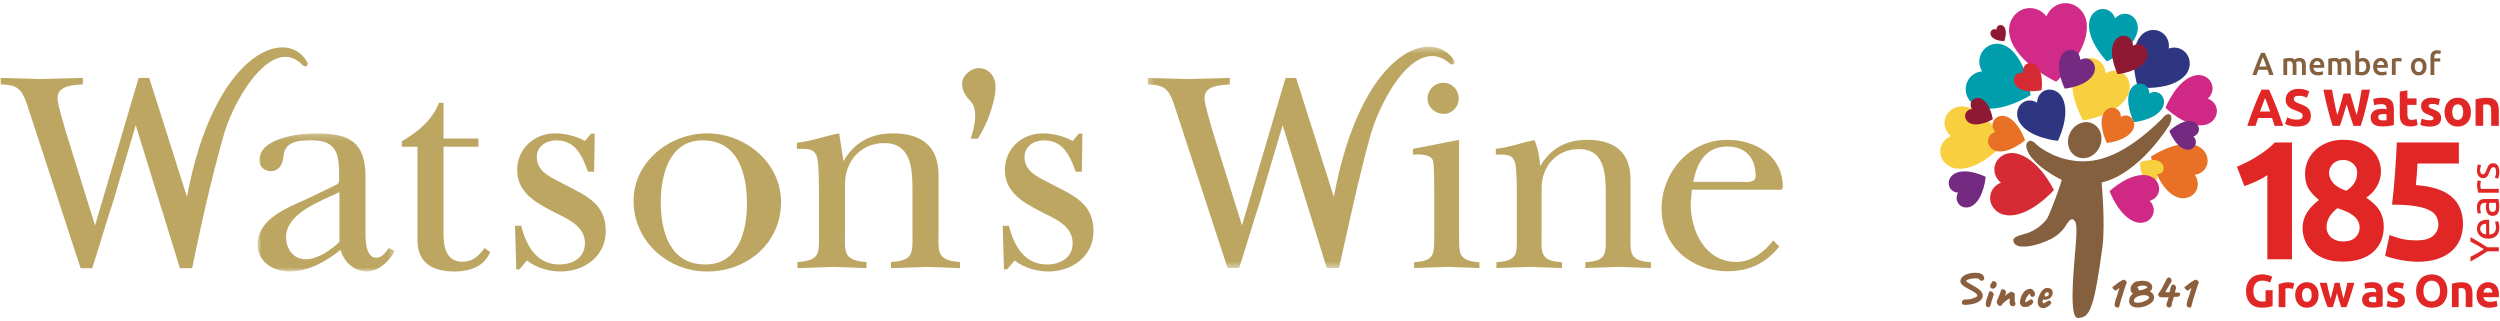 <svg width="397" height="51" viewBox="0 0 397 51" fill="none" xmlns="http://www.w3.org/2000/svg">
<path fill-rule="evenodd" clip-rule="evenodd" d="M268.896 28.884C269.452 25.892 270.838 23.265 274.315 23.265C277.231 23.265 278.802 25.11 278.802 27.965C278.802 29.113 277.277 28.884 276.535 28.884H268.896ZM281.582 38.188C280.192 40.028 278.109 41.594 275.748 41.594C270.793 41.594 268.477 36.716 268.477 32.34L268.665 30.127H281.953C282.415 30.127 283.111 30.312 283.111 29.714C283.111 24.738 278.802 22.207 274.266 22.207C268.249 22.207 263.853 27.412 263.853 33.168C263.853 39.064 268.574 43.07 274.315 43.07C277.785 43.07 280.378 41.824 282.552 39.154L281.582 38.188Z" fill="#BCA662"/>
<path fill-rule="evenodd" clip-rule="evenodd" d="M229.288 18.079C230.582 18.079 231.648 16.97 231.648 15.637C231.648 14.259 230.582 13.15 229.196 13.15C227.805 13.15 226.694 14.259 226.694 15.637C226.694 17.063 227.897 18.079 229.288 18.079ZM224.379 23.634V24.551C225.307 24.509 227.25 24.415 227.574 25.569C227.758 26.257 227.758 29.806 227.758 30.676V37.261C227.711 40.304 227.991 41.408 224.563 41.641V42.559C226.37 42.513 228.175 42.425 229.981 42.379C231.648 42.425 233.361 42.513 234.936 42.559V41.641C231.277 41.408 231.786 40.027 231.697 36.99V22.206L224.379 23.634Z" fill="#BCA662"/>
<path fill-rule="evenodd" clip-rule="evenodd" d="M258.928 28.563C258.928 24.184 256.431 22.207 252.03 22.207C248.743 22.207 246.245 23.543 244.576 26.395C244.576 26.395 244.512 25.275 244.283 24.198C244.055 23.133 243.687 22.256 243.687 22.256C241.42 22.67 239.947 23.36 237.536 23.636V24.553C239.019 24.553 240.27 24.374 240.641 26.031C240.871 27.089 240.871 30.314 240.871 31.604V37.264C240.871 40.306 241.102 41.41 237.631 41.642V42.561C239.435 42.514 241.198 42.427 243.004 42.381C244.668 42.427 246.381 42.514 248.047 42.561V41.642C244.39 41.41 244.808 40.028 244.808 36.992V29.854C244.808 26.488 247.121 23.679 250.734 23.679C255.132 23.679 254.992 28.194 254.992 31.366V37.264C254.992 40.306 255.226 41.41 251.753 41.642V42.561C253.561 42.514 255.317 42.427 257.127 42.381C258.789 42.427 260.504 42.514 262.171 42.561V41.642C258.559 41.41 258.928 40.028 258.928 36.992V28.563Z" fill="#BCA662"/>
<mask id="mask0_14205_2989" style="mask-type:alpha" maskUnits="userSpaceOnUse" x="182" y="7" width="50" height="36">
<path fill-rule="evenodd" clip-rule="evenodd" d="M182.26 7.408H231.013V42.56H182.26V7.408Z" fill="white"/>
</mask>
<g mask="url(#mask0_14205_2989)">
<path fill-rule="evenodd" clip-rule="evenodd" d="M211.815 31.264C215.999 8.547 226.953 4.153 230.811 9.402C231.336 10.007 230.731 10.516 230.203 10.057C225.049 5.564 219.527 15.175 217.744 21.1C216.378 25.842 215.069 31.54 212.638 42.56H210.689L203.681 19.878L200.11 31.955C198.811 35.892 198.159 38.304 196.775 42.56H194.934L187.125 18.679C186.768 17.662 186.143 15.31 185.472 14.553C184.715 13.535 183.553 13.492 182.26 13.397V12.378C184.401 12.421 186.544 12.515 188.687 12.556C190.871 12.515 193.101 12.421 195.292 12.378V13.397C193.863 13.535 191.275 13.535 191.275 15.575C191.275 16.601 192.301 19.878 192.613 20.993L197.225 35.791L204.144 12.378H205.824L211.815 31.264Z" fill="#BCA662"/>
</g>
<mask id="mask1_14205_2989" style="mask-type:alpha" maskUnits="userSpaceOnUse" x="40" y="21" width="23" height="23">
<path fill-rule="evenodd" clip-rule="evenodd" d="M40.898 21.174H62.665V43.112H40.898V21.174Z" fill="white"/>
</mask>
<g mask="url(#mask1_14205_2989)">
<path fill-rule="evenodd" clip-rule="evenodd" d="M48.646 31.632C45.526 33.038 40.898 34.779 40.898 38.848C40.898 41.563 43.385 43.112 45.964 43.112C48.985 43.112 51.808 41.514 54.098 39.671C54.584 41.608 56.287 43.112 58.285 43.112C60.086 43.112 61.886 41.463 62.665 39.863L61.741 39.383C61.205 40.057 60.72 40.931 59.746 40.931C57.846 40.931 58.043 37.346 58.043 36.136V28.146C58.043 22.576 55.558 21.174 50.151 21.174C47.673 21.174 41.194 21.848 41.194 25.431C41.194 26.5 41.974 27.176 43.042 27.176C44.261 27.176 44.894 26.108 44.991 25.047C45.136 22.477 47.136 22.286 49.568 22.286C53.56 22.286 53.854 24.611 53.854 27.903C53.854 28.436 53.953 29.065 53.465 29.307L48.646 31.632ZM53.904 38.408C52.539 39.719 50.446 41.174 48.544 41.174C46.55 41.174 45.428 39.474 45.428 37.685C45.428 33.813 50.984 31.923 53.904 30.517V38.408Z" fill="#BCA662"/>
</g>
<path fill-rule="evenodd" clip-rule="evenodd" d="M66.292 23.306V38.123C66.292 41.754 68.675 43.114 72.183 43.114C74.521 43.114 76.954 42.338 77.83 40.013L76.954 39.384C76.029 40.593 75.152 41.564 73.449 41.564C70.868 41.564 70.431 39.285 70.431 37.105V23.306H75.977V21.997H70.431V16.332H69.7C68.675 19.088 66.244 21.026 63.808 22.433V23.306H66.292Z" fill="#BCA662"/>
<path fill-rule="evenodd" clip-rule="evenodd" d="M83.686 41.366C85.145 42.529 87.191 43.113 89.04 43.113C92.792 43.113 96.198 40.692 96.198 36.719C96.198 32.362 93.13 31.102 89.773 29.357C87.92 28.34 85.245 27.47 85.245 24.949C85.245 23.204 86.752 22.286 88.358 22.286C91.427 22.286 92.499 24.852 93.374 27.276H94.348L94.446 21.222H93.863L92.888 22.386C91.525 21.611 89.673 21.176 88.166 21.176C84.804 21.176 82.128 23.64 82.128 26.981C82.128 30.618 85.145 32.215 87.969 33.671C90.062 34.736 92.888 35.847 92.888 38.609C92.888 40.933 90.941 41.998 88.794 41.998C85.194 41.998 83.539 38.947 82.759 35.847H81.787L81.98 42.774H82.468L83.686 41.366Z" fill="#BCA662"/>
<path fill-rule="evenodd" clip-rule="evenodd" d="M111.556 22.286C117.299 22.286 118.615 27.709 118.615 32.361C118.615 36.669 117.299 41.997 111.996 41.997C106.298 41.997 104.934 36.669 104.934 32.068C104.934 27.853 106.248 22.286 111.556 22.286ZM112.294 21.176C106.357 21.176 100.607 25.677 100.607 31.876C100.607 38.266 105.967 43.113 112.294 43.113C118.676 43.113 124.03 38.609 124.03 32.068C124.03 25.819 118.333 21.176 112.294 21.176Z" fill="#BCA662"/>
<path fill-rule="evenodd" clip-rule="evenodd" d="M149.039 27.854C149.039 23.256 146.409 21.176 141.784 21.176C138.328 21.176 135.697 22.578 133.945 25.584L133.262 21.176C130.879 21.612 129.078 22.386 126.545 22.676V23.64C128.103 23.64 129.419 23.45 129.806 25.197C130.05 26.311 130.05 29.693 130.05 31.053V37.009C130.05 40.207 130.295 41.366 126.641 41.608V42.581C128.54 42.529 130.389 42.436 132.29 42.384C134.042 42.436 135.844 42.529 137.597 42.581V41.608C133.752 41.366 134.189 39.915 134.189 36.719V29.212C134.189 25.677 136.623 22.723 140.42 22.723C145.046 22.723 144.9 27.471 144.9 30.808V37.009C144.9 40.207 145.147 41.366 141.49 41.608V42.581C143.391 42.529 145.24 42.436 147.142 42.384C148.893 42.436 150.693 42.529 152.449 42.581V41.608C148.65 41.366 149.039 39.915 149.039 36.719V27.854Z" fill="#BCA662"/>
<path fill-rule="evenodd" clip-rule="evenodd" d="M161.134 41.366C162.595 42.529 164.639 43.113 166.49 43.113C170.24 43.113 173.646 40.692 173.646 36.719C173.646 32.362 170.579 31.102 167.222 29.357C165.371 28.34 162.692 27.47 162.692 24.949C162.692 23.204 164.199 22.286 165.807 22.286C168.876 22.286 169.947 24.852 170.823 27.276H171.796L171.894 21.222H171.31L170.335 22.386C168.973 21.611 167.123 21.176 165.613 21.176C162.252 21.176 159.576 23.64 159.576 26.981C159.576 30.618 162.595 32.215 165.417 33.671C167.513 34.736 170.335 35.847 170.335 38.609C170.335 40.933 168.389 41.998 166.247 41.998C162.64 41.998 160.987 38.947 160.207 35.847H159.235L159.428 42.774H159.916L161.134 41.366Z" fill="#BCA662"/>
<path fill-rule="evenodd" clip-rule="evenodd" d="M154.13 22.021H155.286C155.286 22.021 156.327 20.419 157.026 18.529C158.188 15.383 158.097 13.865 158.097 13.865C158.131 11.956 156.832 10.816 155.444 10.816C154.056 10.816 152.584 12.256 152.815 13.468C152.815 13.468 152.599 14.522 154.106 16.059C155.788 17.761 154.13 22.021 154.13 22.021Z" fill="#BCA662"/>
<path fill-rule="evenodd" clip-rule="evenodd" d="M29.693 31.271C33.88 8.54 45.327 4.139 48.678 9.69C49.203 10.298 48.548 10.854 48.065 10.348C43.444 5.489 37.412 15.169 35.63 21.1C34.262 25.846 32.553 32.559 30.518 42.585H28.568L21.554 19.877L17.981 31.969C16.675 35.904 16.024 38.319 14.643 42.585H12.799L4.98 18.68C4.626 17.661 3.999 15.301 3.327 14.548C2.567 13.526 1.406 13.481 0.112 13.391V12.372C2.255 12.413 4.398 12.503 6.543 12.551C8.731 12.503 10.967 12.413 13.156 12.372V13.391C11.725 13.526 9.134 13.526 9.134 15.571C9.134 16.592 10.165 19.877 10.476 20.991L15.091 35.806L22.015 12.372H23.696L29.693 31.271Z" fill="#BCA662"/>
<g clip-path="url(#clip0_14205_2989)">
<path d="M360.365 11.907C360.318 11.769 360.27 11.632 360.22 11.497C360.17 11.361 360.122 11.223 360.076 11.082H358.622C358.575 11.224 358.528 11.363 358.479 11.499C358.431 11.636 358.384 11.772 358.337 11.907H357.686C357.814 11.532 357.937 11.186 358.054 10.868C358.169 10.552 358.283 10.251 358.393 9.968C358.505 9.685 358.615 9.415 358.724 9.158C358.833 8.902 358.945 8.649 359.061 8.398H359.659C359.774 8.649 359.887 8.902 359.996 9.158C360.106 9.415 360.215 9.685 360.326 9.968C360.438 10.251 360.552 10.552 360.669 10.868C360.787 11.186 360.909 11.532 361.039 11.907H360.364H360.365ZM359.35 9.077C359.273 9.256 359.186 9.474 359.089 9.73C358.991 9.987 358.889 10.265 358.784 10.566H359.917C359.81 10.265 359.708 9.986 359.609 9.726C359.51 9.466 359.424 9.25 359.351 9.077H359.35Z" fill="#85603E"/>
<path d="M364.081 10.515C364.081 10.239 364.048 10.039 363.979 9.914C363.912 9.791 363.784 9.729 363.599 9.729C363.533 9.729 363.461 9.735 363.38 9.744C363.299 9.754 363.24 9.762 363.201 9.769V11.905H362.6V9.343C362.715 9.309 362.867 9.278 363.055 9.246C363.242 9.216 363.44 9.201 363.649 9.201C363.827 9.201 363.974 9.224 364.088 9.272C364.202 9.319 364.297 9.382 364.374 9.46C364.41 9.432 364.457 9.404 364.514 9.374C364.57 9.343 364.633 9.316 364.702 9.29C364.771 9.264 364.845 9.244 364.923 9.227C365.001 9.211 365.08 9.203 365.16 9.203C365.361 9.203 365.528 9.231 365.659 9.291C365.79 9.35 365.893 9.434 365.967 9.539C366.042 9.645 366.093 9.773 366.121 9.924C366.15 10.074 366.163 10.239 366.163 10.416V11.905H365.561V10.514C365.561 10.237 365.528 10.037 365.462 9.913C365.396 9.79 365.268 9.728 365.079 9.728C364.982 9.728 364.892 9.744 364.806 9.776C364.72 9.807 364.656 9.839 364.613 9.869C364.64 9.954 364.657 10.043 364.668 10.137C364.677 10.232 364.683 10.333 364.683 10.441V11.904H364.081V10.512V10.515Z" fill="#85603E"/>
<path d="M366.754 10.595C366.754 10.363 366.787 10.159 366.856 9.982C366.923 9.807 367.014 9.661 367.126 9.544C367.239 9.428 367.368 9.341 367.514 9.28C367.661 9.222 367.81 9.191 367.961 9.191C368.319 9.191 368.598 9.305 368.798 9.531C368.998 9.757 369.099 10.095 369.099 10.543C369.099 10.578 369.099 10.616 369.096 10.658C369.095 10.701 369.092 10.739 369.088 10.772H367.374C367.391 10.984 367.464 11.15 367.596 11.265C367.726 11.381 367.917 11.44 368.166 11.44C368.311 11.44 368.445 11.426 368.566 11.4C368.687 11.374 368.782 11.344 368.852 11.314L368.931 11.815C368.898 11.833 368.852 11.849 368.794 11.868C368.736 11.886 368.671 11.904 368.595 11.919C368.521 11.934 368.441 11.946 368.355 11.957C368.269 11.967 368.18 11.972 368.092 11.972C367.863 11.972 367.665 11.938 367.495 11.868C367.326 11.8 367.188 11.703 367.078 11.579C366.967 11.456 366.887 11.311 366.834 11.144C366.781 10.977 366.755 10.794 366.755 10.594L366.754 10.595ZM368.499 10.322C368.499 10.237 368.487 10.158 368.464 10.081C368.441 10.004 368.407 9.939 368.362 9.884C368.316 9.829 368.262 9.784 368.198 9.752C368.133 9.721 368.057 9.705 367.967 9.705C367.877 9.705 367.792 9.722 367.724 9.758C367.654 9.794 367.595 9.84 367.548 9.896C367.499 9.954 367.462 10.019 367.436 10.093C367.409 10.167 367.392 10.244 367.381 10.322H368.499Z" fill="#85603E"/>
<path d="M371.216 10.515C371.216 10.239 371.182 10.039 371.114 9.914C371.047 9.791 370.919 9.729 370.734 9.729C370.668 9.729 370.595 9.735 370.515 9.744C370.434 9.754 370.375 9.762 370.336 9.769V11.905H369.734V9.343C369.85 9.309 370.002 9.278 370.19 9.246C370.376 9.216 370.575 9.201 370.783 9.201C370.962 9.201 371.108 9.224 371.223 9.272C371.337 9.32 371.432 9.382 371.509 9.46C371.545 9.432 371.592 9.404 371.648 9.374C371.705 9.343 371.768 9.316 371.836 9.29C371.906 9.264 371.98 9.244 372.058 9.227C372.136 9.211 372.215 9.203 372.294 9.203C372.496 9.203 372.662 9.231 372.794 9.291C372.924 9.35 373.028 9.434 373.102 9.539C373.177 9.645 373.228 9.773 373.256 9.924C373.284 10.074 373.298 10.239 373.298 10.416V11.905H372.696V10.514C372.696 10.237 372.662 10.037 372.597 9.913C372.531 9.79 372.403 9.728 372.214 9.728C372.117 9.728 372.027 9.744 371.941 9.776C371.855 9.807 371.791 9.839 371.748 9.869C371.775 9.954 371.792 10.043 371.803 10.137C371.814 10.232 371.818 10.333 371.818 10.441V11.904H371.216V10.512V10.515Z" fill="#85603E"/>
<path d="M376.374 10.585C376.374 10.797 376.343 10.989 376.283 11.16C376.221 11.329 376.134 11.476 376.02 11.598C375.906 11.719 375.767 11.812 375.605 11.875C375.442 11.94 375.258 11.973 375.053 11.973C374.847 11.973 374.664 11.957 374.483 11.926C374.302 11.895 374.153 11.862 374.033 11.825V8.078L374.635 7.977V9.348C374.705 9.311 374.789 9.277 374.891 9.247C374.992 9.216 375.105 9.201 375.227 9.201C375.41 9.201 375.572 9.234 375.718 9.3C375.861 9.366 375.982 9.46 376.077 9.58C376.173 9.702 376.247 9.849 376.299 10.018C376.35 10.189 376.376 10.377 376.376 10.584L376.374 10.585ZM375.758 10.575C375.758 10.315 375.707 10.11 375.606 9.958C375.505 9.806 375.345 9.73 375.127 9.73C375.027 9.73 374.933 9.745 374.846 9.776C374.759 9.806 374.687 9.84 374.635 9.877V11.402C374.678 11.411 374.733 11.421 374.801 11.429C374.869 11.437 374.952 11.441 375.047 11.441C375.269 11.441 375.444 11.365 375.568 11.212C375.695 11.058 375.756 10.846 375.756 10.577L375.758 10.575Z" fill="#85603E"/>
<path d="M376.851 10.595C376.851 10.363 376.884 10.159 376.953 9.982C377.02 9.807 377.111 9.661 377.223 9.544C377.335 9.428 377.464 9.341 377.611 9.28C377.757 9.222 377.906 9.191 378.058 9.191C378.415 9.191 378.695 9.305 378.895 9.531C379.095 9.757 379.196 10.095 379.196 10.543C379.196 10.578 379.196 10.616 379.193 10.658C379.192 10.701 379.189 10.739 379.185 10.772H377.471C377.487 10.984 377.561 11.15 377.693 11.265C377.823 11.381 378.014 11.44 378.262 11.44C378.407 11.44 378.542 11.426 378.662 11.4C378.783 11.374 378.879 11.344 378.949 11.314L379.028 11.815C378.994 11.833 378.949 11.849 378.891 11.868C378.833 11.886 378.767 11.904 378.692 11.919C378.618 11.934 378.538 11.946 378.452 11.957C378.366 11.967 378.277 11.972 378.188 11.972C377.96 11.972 377.761 11.938 377.592 11.868C377.423 11.8 377.284 11.703 377.174 11.579C377.064 11.456 376.984 11.311 376.931 11.144C376.877 10.977 376.852 10.794 376.852 10.594L376.851 10.595ZM378.594 10.322C378.594 10.237 378.582 10.158 378.559 10.081C378.536 10.004 378.503 9.939 378.457 9.884C378.411 9.829 378.358 9.784 378.293 9.752C378.229 9.721 378.152 9.705 378.062 9.705C377.972 9.705 377.887 9.722 377.819 9.758C377.749 9.794 377.69 9.84 377.643 9.896C377.595 9.954 377.557 10.019 377.532 10.093C377.505 10.167 377.487 10.244 377.476 10.322H378.594Z" fill="#85603E"/>
<path d="M381.313 9.809C381.263 9.791 381.194 9.775 381.106 9.755C381.018 9.736 380.916 9.727 380.801 9.727C380.735 9.727 380.664 9.734 380.59 9.747C380.516 9.761 380.464 9.773 380.433 9.783V11.904H379.831V9.383C379.947 9.339 380.092 9.298 380.266 9.259C380.441 9.22 380.633 9.201 380.845 9.201C380.884 9.201 380.931 9.204 380.985 9.208C381.037 9.213 381.091 9.22 381.143 9.229C381.196 9.237 381.248 9.248 381.298 9.259C381.347 9.271 381.388 9.282 381.417 9.291L381.313 9.807V9.809Z" fill="#85603E"/>
<path d="M385.342 10.58C385.342 10.789 385.312 10.981 385.252 11.152C385.193 11.324 385.108 11.47 384.998 11.592C384.889 11.713 384.758 11.809 384.603 11.876C384.449 11.944 384.279 11.977 384.094 11.977C383.909 11.977 383.74 11.943 383.588 11.876C383.436 11.809 383.304 11.714 383.196 11.592C383.087 11.47 383.001 11.324 382.939 11.152C382.877 10.979 382.848 10.789 382.848 10.58C382.848 10.37 382.879 10.181 382.939 10.01C383.001 9.839 383.087 9.694 383.198 9.572C383.308 9.452 383.44 9.358 383.593 9.292C383.745 9.226 383.913 9.193 384.095 9.193C384.278 9.193 384.446 9.226 384.599 9.292C384.754 9.358 384.885 9.452 384.994 9.572C385.103 9.694 385.189 9.841 385.251 10.01C385.312 10.181 385.342 10.37 385.342 10.58ZM384.725 10.58C384.725 10.317 384.67 10.109 384.559 9.954C384.447 9.8 384.293 9.724 384.094 9.724C383.895 9.724 383.741 9.801 383.629 9.954C383.518 10.107 383.463 10.316 383.463 10.58C383.463 10.844 383.518 11.057 383.629 11.212C383.74 11.367 383.895 11.444 384.094 11.444C384.293 11.444 384.447 11.367 384.559 11.212C384.669 11.057 384.725 10.847 384.725 10.58Z" fill="#85603E"/>
<path d="M387.021 7.977C387.161 7.977 387.283 7.989 387.389 8.015C387.495 8.04 387.574 8.063 387.628 8.083L387.514 8.59C387.457 8.562 387.392 8.54 387.318 8.524C387.244 8.508 387.163 8.499 387.077 8.499C386.982 8.499 386.9 8.513 386.834 8.542C386.768 8.57 386.715 8.61 386.676 8.661C386.635 8.711 386.607 8.773 386.591 8.846C386.575 8.918 386.566 8.996 386.566 9.081V9.259H387.51V9.769H386.566V11.905H385.964V9.071C385.964 8.731 386.051 8.464 386.227 8.268C386.403 8.074 386.668 7.977 387.022 7.977H387.021Z" fill="#85603E"/>
<path d="M355.222 26.48C355.729 26.267 356.259 26.022 356.811 25.744C357.363 25.467 357.9 25.165 358.426 24.834C358.952 24.504 359.455 24.156 359.936 23.79C360.417 23.424 360.851 23.035 361.236 22.625H363.968V41.169H360.054V27.816C359.529 28.173 358.942 28.498 358.295 28.793C357.647 29.087 357.016 29.341 356.404 29.555L355.222 26.477V26.48Z" fill="#E12726"/>
<path d="M378.544 36C378.544 36.803 378.408 37.541 378.137 38.21C377.866 38.879 377.459 39.465 376.916 39.964C376.373 40.464 375.695 40.854 374.881 41.13C374.067 41.407 373.126 41.545 372.058 41.545C370.832 41.545 369.812 41.37 368.998 41.022C368.184 40.673 367.528 40.241 367.028 39.722C366.528 39.203 366.174 38.637 365.964 38.02C365.755 37.404 365.648 36.836 365.648 36.319C365.648 35.801 365.718 35.291 365.858 34.845C365.998 34.399 366.19 33.992 366.436 33.625C366.68 33.259 366.957 32.925 367.263 32.621C367.569 32.317 367.897 32.031 368.247 31.763C367.494 31.14 366.938 30.524 366.579 29.92C366.221 29.315 366.041 28.539 366.041 27.595C366.041 26.882 366.184 26.196 366.474 25.536C366.763 24.877 367.17 24.303 367.695 23.813C368.221 23.323 368.855 22.932 369.6 22.638C370.344 22.344 371.171 22.197 372.082 22.197C373.15 22.197 374.065 22.353 374.828 22.665C375.589 22.977 376.215 23.374 376.705 23.855C377.196 24.335 377.55 24.874 377.769 25.471C377.988 26.067 378.097 26.66 378.097 27.247C378.097 28.102 377.874 28.899 377.427 29.639C376.981 30.378 376.425 30.962 375.758 31.389C376.756 32.05 377.47 32.743 377.899 33.467C378.328 34.191 378.543 35.034 378.543 35.998L378.544 36ZM369.456 36.163C369.456 36.377 369.505 36.614 369.601 36.874C369.697 37.133 369.851 37.371 370.061 37.584C370.272 37.799 370.542 37.977 370.875 38.121C371.206 38.264 371.609 38.336 372.082 38.336C372.993 38.336 373.658 38.113 374.078 37.665C374.498 37.218 374.708 36.717 374.708 36.163C374.708 35.751 374.617 35.384 374.433 35.062C374.249 34.741 373.999 34.459 373.685 34.218C373.369 33.977 372.997 33.762 372.568 33.573C372.139 33.386 371.679 33.211 371.189 33.051C370.699 33.426 370.286 33.864 369.955 34.366C369.621 34.867 369.455 35.466 369.455 36.164L369.456 36.163ZM374.316 27.358C374.316 27.162 374.277 26.953 374.198 26.731C374.118 26.508 373.988 26.3 373.804 26.104C373.62 25.909 373.388 25.744 373.108 25.61C372.828 25.477 372.486 25.41 372.083 25.41C371.681 25.41 371.365 25.473 371.086 25.598C370.805 25.723 370.574 25.887 370.39 26.092C370.206 26.297 370.07 26.515 369.983 26.746C369.895 26.977 369.851 27.199 369.851 27.413C369.851 27.982 370.057 28.515 370.468 29.014C370.879 29.512 371.584 29.939 372.582 30.294C373.142 29.939 373.57 29.53 373.869 29.067C374.167 28.605 374.314 28.035 374.314 27.359L374.316 27.358Z" fill="#E12726"/>
<path d="M387.212 35.712C387.212 35.194 387.098 34.735 386.871 34.334C386.642 33.933 386.249 33.597 385.689 33.331C385.128 33.062 384.375 32.858 383.429 32.715C382.484 32.572 381.292 32.5 379.858 32.5C380.05 30.841 380.209 29.155 380.331 27.442C380.453 25.73 380.55 24.123 380.62 22.625H390.469V25.97H383.902C383.867 26.611 383.827 27.231 383.784 27.829C383.74 28.427 383.693 28.949 383.639 29.395C386.195 29.573 388.082 30.184 389.299 31.227C390.516 32.271 391.124 33.721 391.124 35.576C391.124 36.433 390.975 37.227 390.678 37.957C390.38 38.69 389.934 39.322 389.339 39.857C388.744 40.392 387.995 40.811 387.094 41.114C386.191 41.418 385.137 41.569 383.929 41.569C383.456 41.569 382.962 41.537 382.445 41.476C381.928 41.413 381.429 41.332 380.947 41.235C380.465 41.136 380.033 41.034 379.647 40.927C379.262 40.82 378.963 40.712 378.754 40.605L379.463 37.314C379.901 37.511 380.479 37.703 381.197 37.889C381.914 38.077 382.773 38.169 383.771 38.169C384.978 38.169 385.854 37.925 386.396 37.433C386.939 36.943 387.21 36.367 387.21 35.708L387.212 35.712Z" fill="#E12726"/>
<path d="M359.318 44.566C358.796 44.566 358.418 44.714 358.185 45.009C357.952 45.305 357.835 45.71 357.835 46.222C357.835 46.471 357.864 46.697 357.921 46.899C357.979 47.102 358.065 47.277 358.181 47.423C358.296 47.57 358.44 47.683 358.612 47.764C358.784 47.845 358.986 47.885 359.216 47.885C359.341 47.885 359.447 47.882 359.536 47.878C359.624 47.874 359.702 47.863 359.77 47.849V46.082H360.892V48.596C360.758 48.65 360.542 48.707 360.245 48.769C359.948 48.83 359.58 48.86 359.145 48.86C358.772 48.86 358.432 48.801 358.127 48.685C357.822 48.567 357.563 48.396 357.347 48.172C357.13 47.947 356.964 47.671 356.847 47.344C356.73 47.017 356.671 46.643 356.671 46.223C356.671 45.803 356.735 45.421 356.866 45.094C356.995 44.767 357.172 44.489 357.398 44.262C357.623 44.035 357.888 43.863 358.193 43.745C358.498 43.627 358.823 43.568 359.168 43.568C359.403 43.568 359.615 43.585 359.804 43.616C359.994 43.648 360.158 43.685 360.293 43.726C360.43 43.767 360.543 43.811 360.632 43.854C360.72 43.898 360.784 43.932 360.823 43.957L360.499 44.873C360.346 44.789 360.168 44.718 359.97 44.656C359.771 44.595 359.553 44.565 359.318 44.565V44.566Z" fill="#E12726"/>
<path d="M364.132 45.879C364.037 45.854 363.924 45.828 363.794 45.802C363.665 45.775 363.525 45.763 363.376 45.763C363.309 45.763 363.228 45.768 363.136 45.78C363.042 45.793 362.972 45.806 362.923 45.821V48.768H361.852V45.118C362.044 45.05 362.269 44.985 362.531 44.924C362.792 44.862 363.083 44.832 363.406 44.832C363.463 44.832 363.533 44.836 363.614 44.843C363.696 44.85 363.776 44.861 363.858 44.872C363.94 44.884 364.021 44.899 364.103 44.916C364.185 44.933 364.253 44.954 364.311 44.977L364.131 45.879H364.132Z" fill="#E12726"/>
<path d="M368.189 46.831C368.189 47.134 368.146 47.411 368.06 47.663C367.974 47.915 367.849 48.13 367.685 48.308C367.522 48.486 367.326 48.624 367.099 48.722C366.871 48.82 366.616 48.869 366.334 48.869C366.052 48.869 365.803 48.82 365.575 48.722C365.346 48.625 365.152 48.487 364.989 48.308C364.827 48.13 364.699 47.915 364.608 47.663C364.516 47.411 364.471 47.135 364.471 46.831C364.471 46.527 364.518 46.252 364.61 46.003C364.704 45.754 364.833 45.542 364.999 45.366C365.164 45.189 365.361 45.054 365.588 44.955C365.817 44.858 366.064 44.809 366.332 44.809C366.601 44.809 366.856 44.858 367.084 44.955C367.313 45.054 367.508 45.189 367.671 45.366C367.834 45.541 367.962 45.754 368.053 46.003C368.144 46.252 368.19 46.529 368.19 46.831H368.189ZM367.095 46.831C367.095 46.495 367.029 46.229 366.898 46.036C366.766 45.843 366.578 45.746 366.332 45.746C366.087 45.746 365.898 45.843 365.764 46.036C365.63 46.229 365.563 46.495 365.563 46.831C365.563 47.168 365.63 47.436 365.764 47.635C365.898 47.833 366.088 47.931 366.332 47.931C366.577 47.931 366.765 47.833 366.898 47.635C367.029 47.436 367.095 47.169 367.095 46.831Z" fill="#E12726"/>
<path d="M371.106 46.554C371.011 46.925 370.909 47.295 370.8 47.661C370.692 48.028 370.578 48.396 370.459 48.769H369.625C369.539 48.563 369.445 48.32 369.344 48.035C369.243 47.752 369.138 47.442 369.03 47.107C368.921 46.772 368.811 46.419 368.698 46.044C368.585 45.67 368.475 45.292 368.37 44.912H369.5C369.539 45.087 369.58 45.28 369.626 45.487C369.672 45.695 369.72 45.908 369.771 46.129C369.822 46.349 369.874 46.569 369.931 46.792C369.986 47.016 370.042 47.229 370.101 47.434C370.163 47.219 370.225 46.999 370.285 46.775C370.346 46.55 370.402 46.328 370.457 46.111C370.512 45.893 370.565 45.684 370.616 45.48C370.666 45.278 370.71 45.087 370.749 44.912H371.525C371.564 45.087 371.607 45.278 371.655 45.48C371.704 45.683 371.754 45.893 371.806 46.111C371.858 46.328 371.913 46.55 371.971 46.775C372.029 46.999 372.089 47.219 372.151 47.434C372.209 47.229 372.267 47.016 372.324 46.792C372.382 46.571 372.436 46.349 372.487 46.129C372.538 45.908 372.586 45.695 372.632 45.487C372.678 45.279 372.721 45.087 372.758 44.912H373.873C373.767 45.294 373.658 45.67 373.544 46.044C373.431 46.417 373.321 46.772 373.212 47.107C373.103 47.442 372.999 47.752 372.895 48.035C372.792 48.318 372.696 48.563 372.61 48.769H371.776C371.657 48.398 371.539 48.028 371.423 47.661C371.308 47.295 371.203 46.926 371.106 46.554Z" fill="#E12726"/>
<path d="M376.722 44.809C377.039 44.809 377.302 44.846 377.513 44.918C377.724 44.992 377.893 45.096 378.021 45.233C378.148 45.37 378.237 45.535 378.291 45.731C378.343 45.927 378.37 46.144 378.37 46.384V48.656C378.217 48.69 378.003 48.731 377.729 48.776C377.456 48.822 377.125 48.846 376.737 48.846C376.492 48.846 376.27 48.824 376.072 48.78C375.873 48.736 375.701 48.664 375.557 48.564C375.414 48.464 375.303 48.333 375.227 48.171C375.15 48.01 375.111 47.813 375.111 47.577C375.111 47.342 375.156 47.163 375.244 47.005C375.333 46.849 375.451 46.725 375.6 46.632C375.749 46.538 375.919 46.471 376.111 46.43C376.303 46.389 376.501 46.367 376.708 46.367C376.848 46.367 376.972 46.373 377.079 46.385C377.186 46.398 377.274 46.414 377.342 46.433V46.331C377.342 46.144 377.287 45.995 377.177 45.883C377.067 45.771 376.875 45.715 376.602 45.715C376.42 45.715 376.24 45.728 376.062 45.754C375.885 45.782 375.732 45.819 375.602 45.868L375.465 44.988C375.526 44.969 375.604 44.947 375.698 44.925C375.792 44.903 375.893 44.884 376.005 44.866C376.115 44.85 376.232 44.835 376.354 44.822C376.476 44.81 376.6 44.805 376.724 44.805L376.722 44.809ZM376.808 48.004C376.914 48.004 377.015 48.001 377.11 47.997C377.205 47.993 377.282 47.985 377.34 47.975V47.148C377.297 47.138 377.232 47.128 377.145 47.119C377.059 47.109 376.98 47.104 376.907 47.104C376.806 47.104 376.711 47.109 376.622 47.121C376.534 47.134 376.456 47.157 376.389 47.191C376.322 47.225 376.269 47.272 376.23 47.331C376.191 47.39 376.172 47.462 376.172 47.551C376.172 47.722 376.229 47.841 376.342 47.907C376.454 47.973 376.609 48.006 376.805 48.006L376.808 48.004Z" fill="#E12726"/>
<path d="M380.304 47.982C380.5 47.982 380.64 47.963 380.722 47.923C380.804 47.884 380.844 47.808 380.844 47.696C380.844 47.608 380.792 47.531 380.686 47.465C380.58 47.399 380.42 47.324 380.204 47.242C380.036 47.179 379.884 47.113 379.747 47.043C379.61 46.975 379.494 46.893 379.398 46.798C379.301 46.703 379.227 46.589 379.175 46.458C379.122 46.326 379.095 46.167 379.095 45.981C379.095 45.62 379.227 45.334 379.492 45.123C379.755 44.913 380.118 44.809 380.578 44.809C380.808 44.809 381.03 44.829 381.241 44.87C381.451 44.911 381.619 44.958 381.744 45.006L381.557 45.855C381.433 45.812 381.297 45.772 381.151 45.738C381.004 45.704 380.84 45.687 380.658 45.687C380.322 45.687 380.154 45.783 380.154 45.973C380.154 46.017 380.161 46.057 380.175 46.091C380.19 46.125 380.218 46.158 380.261 46.189C380.304 46.221 380.363 46.255 380.437 46.292C380.511 46.329 380.607 46.37 380.722 46.414C380.957 46.503 381.152 46.59 381.305 46.677C381.458 46.763 381.579 46.856 381.668 46.956C381.756 47.056 381.818 47.166 381.854 47.288C381.891 47.41 381.908 47.551 381.908 47.712C381.908 48.093 381.768 48.38 381.488 48.576C381.207 48.77 380.811 48.869 380.298 48.869C379.962 48.869 379.682 48.84 379.459 48.781C379.237 48.722 379.082 48.675 378.996 48.635L379.176 47.748C379.359 47.822 379.545 47.88 379.738 47.92C379.93 47.962 380.119 47.982 380.306 47.982H380.304Z" fill="#E12726"/>
<path d="M388.641 46.224C388.641 46.659 388.578 47.041 388.45 47.371C388.322 47.7 388.149 47.977 387.929 48.199C387.709 48.422 387.445 48.589 387.142 48.701C386.837 48.813 386.509 48.869 386.16 48.869C385.811 48.869 385.498 48.813 385.196 48.701C384.893 48.589 384.63 48.422 384.404 48.199C384.179 47.977 384.001 47.7 383.872 47.371C383.744 47.041 383.678 46.659 383.678 46.224C383.678 45.789 383.745 45.407 383.879 45.077C384.014 44.747 384.195 44.469 384.422 44.245C384.65 44.02 384.913 43.852 385.213 43.739C385.512 43.626 385.828 43.57 386.159 43.57C386.489 43.57 386.821 43.626 387.123 43.739C387.425 43.851 387.688 44.019 387.914 44.245C388.14 44.469 388.317 44.747 388.446 45.077C388.575 45.407 388.641 45.789 388.641 46.224ZM384.836 46.224C384.836 46.473 384.865 46.697 384.926 46.898C384.986 47.098 385.072 47.271 385.185 47.416C385.298 47.559 385.436 47.672 385.598 47.75C385.761 47.828 385.949 47.867 386.16 47.867C386.371 47.867 386.552 47.829 386.717 47.75C386.882 47.672 387.022 47.561 387.135 47.416C387.248 47.272 387.334 47.1 387.394 46.898C387.455 46.699 387.484 46.473 387.484 46.224C387.484 45.975 387.455 45.749 387.394 45.546C387.334 45.344 387.248 45.17 387.135 45.026C387.022 44.883 386.884 44.77 386.717 44.693C386.552 44.614 386.365 44.575 386.16 44.575C385.954 44.575 385.762 44.614 385.598 44.695C385.436 44.776 385.298 44.888 385.185 45.032C385.072 45.175 384.986 45.349 384.926 45.552C384.865 45.754 384.836 45.979 384.836 46.222V46.224Z" fill="#E12726"/>
<path d="M389.36 45.043C389.543 44.989 389.778 44.939 390.066 44.892C390.353 44.846 390.655 44.822 390.972 44.822C391.289 44.822 391.56 44.865 391.774 44.951C391.988 45.037 392.157 45.157 392.282 45.313C392.407 45.47 392.495 45.656 392.548 45.87C392.6 46.085 392.627 46.325 392.627 46.589V48.766H391.555V46.722C391.555 46.37 391.509 46.121 391.418 45.974C391.327 45.828 391.156 45.754 390.908 45.754C390.831 45.754 390.749 45.758 390.663 45.765C390.577 45.772 390.501 45.782 390.434 45.791V48.768H389.362V45.044L389.36 45.043Z" fill="#E12726"/>
<path d="M393.274 46.868C393.274 46.526 393.325 46.226 393.429 45.97C393.532 45.715 393.668 45.5 393.836 45.329C394.004 45.158 394.197 45.028 394.415 44.94C394.632 44.852 394.857 44.809 395.088 44.809C395.625 44.809 396.049 44.975 396.361 45.311C396.673 45.646 396.828 46.137 396.828 46.787C396.828 46.85 396.826 46.92 396.822 46.997C396.816 47.072 396.812 47.139 396.807 47.198H394.376C394.4 47.422 394.503 47.602 394.685 47.733C394.867 47.864 395.112 47.931 395.418 47.931C395.614 47.931 395.808 47.914 395.997 47.877C396.186 47.84 396.341 47.795 396.462 47.741L396.605 48.628C396.548 48.657 396.471 48.687 396.376 48.716C396.279 48.744 396.173 48.77 396.056 48.792C395.938 48.814 395.813 48.833 395.679 48.847C395.544 48.862 395.41 48.869 395.276 48.869C394.935 48.869 394.639 48.818 394.388 48.716C394.137 48.613 393.927 48.472 393.762 48.294C393.597 48.116 393.475 47.904 393.395 47.66C393.316 47.416 393.277 47.153 393.277 46.868H393.274ZM395.791 46.451C395.786 46.358 395.771 46.267 395.744 46.18C395.718 46.092 395.677 46.014 395.622 45.946C395.567 45.877 395.497 45.821 395.414 45.778C395.329 45.734 395.226 45.712 395.101 45.712C394.976 45.712 394.878 45.732 394.792 45.775C394.706 45.816 394.634 45.87 394.576 45.939C394.518 46.007 394.474 46.087 394.443 46.177C394.412 46.267 394.389 46.359 394.374 46.452H395.791V46.451Z" fill="#E12726"/>
<path d="M324.974 38.284C325.869 37.904 327.198 37.277 328.18 35.625C328.985 34.27 329.393 35.024 329.393 35.024C330.026 35.423 329.673 38.091 329.35 42.242C328.644 51.342 329.745 50.543 330.417 50.438C331.87 50.209 332.595 48.717 333.863 39.252C334.353 35.591 333.74 28.983 333.74 28.983C339.756 27.598 344.427 19.97 344.427 19.97C344.427 19.97 345.155 18.789 344.655 18.254C344.154 17.719 343.314 18.885 343.314 18.885C337.467 24.604 333.223 25.998 329.452 25.537C325.683 25.076 323.392 22.954 323.392 22.954C323.392 22.954 322.704 22.102 322.147 22.433C321.588 22.764 321.827 23.554 321.827 23.554C322.504 26.21 327.393 28.573 327.393 28.573C327.317 29.145 325.592 33.856 325.098 34.664C324.604 35.473 323.24 36.647 321.771 37.068C320.301 37.488 319.345 37.704 319.85 38.6C320.355 39.498 322.636 39.276 324.977 38.283L324.974 38.284Z" fill="#85603E"/>
<path d="M333.304 23.56C334.088 22.154 333.717 20.431 332.473 19.71C331.23 18.99 329.586 19.546 328.801 20.952C328.017 22.358 328.389 24.082 329.632 24.802C330.875 25.522 332.519 24.966 333.304 23.56Z" fill="#85603E"/>
<path d="M337.885 15.149C336.262 18.383 330.78 19.13 330.78 19.13C330.78 19.13 327.931 14.044 329.553 10.81C330.245 9.432 331.811 8.839 333.055 9.487C333.865 9.908 334.336 10.753 334.377 11.671C335.13 11.166 336.078 11.06 336.888 11.482C338.131 12.129 338.578 13.77 337.886 15.148L337.885 15.149Z" fill="#F8CF3F"/>
<path d="M347.11 11.835C344.936 14.506 339.514 13.908 339.514 13.908C339.514 13.908 337.734 8.42 339.91 5.749C340.837 4.61 342.458 4.423 343.532 5.332C344.232 5.923 344.526 6.834 344.391 7.711C345.211 7.413 346.145 7.54 346.844 8.131C347.919 9.04 348.039 10.697 347.11 11.836V11.835Z" fill="#2E3581"/>
<path d="M310.369 27.585C312.293 26.52 315.324 28.08 315.324 28.08C315.324 28.08 315.034 31.664 313.112 32.727C312.293 33.182 311.297 32.927 310.888 32.16C310.622 31.66 310.67 31.065 310.963 30.586C310.409 30.575 309.894 30.293 309.626 29.794C309.217 29.026 309.55 28.038 310.369 27.583V27.585Z" fill="#732A80"/>
<path d="M345.606 31.261C342.591 29.948 341.571 24.866 341.571 24.866C341.571 24.866 345.974 21.882 348.99 23.195C350.275 23.755 350.908 25.184 350.402 26.387C350.073 27.171 349.343 27.665 348.518 27.759C349.02 28.433 349.175 29.312 348.846 30.097C348.341 31.299 346.892 31.821 345.606 31.261Z" fill="#E97126"/>
<path d="M350.147 19.833C347.204 20.416 343.874 17.106 343.874 17.106C343.874 17.106 345.701 12.546 348.644 11.962C349.898 11.713 351.095 12.463 351.319 13.637C351.466 14.402 351.161 15.159 350.586 15.661C351.304 15.907 351.864 16.491 352.011 17.258C352.235 18.432 351.401 19.584 350.147 19.833Z" fill="#D02985"/>
<path d="M327.491 15.502C328.9 18.172 326.802 22.363 326.802 22.363C326.802 22.363 322.022 21.941 320.613 19.271C320.012 18.133 320.356 16.757 321.382 16.195C322.051 15.828 322.844 15.899 323.482 16.307C323.499 15.541 323.878 14.828 324.547 14.461C325.573 13.899 326.891 14.365 327.491 15.502Z" fill="#2E3581"/>
<path d="M339.44 4.962C338.821 7.926 334.562 9.741 334.562 9.741C334.562 9.741 331.182 6.27 331.801 3.306C332.065 2.042 333.201 1.219 334.341 1.465C335.084 1.627 335.644 2.203 335.871 2.934C336.371 2.36 337.112 2.066 337.855 2.226C338.995 2.473 339.704 3.696 339.44 4.961V4.962Z" fill="#009DAC"/>
<path d="M318.454 7.268C321.791 8.98 322.457 15.113 322.457 15.113C322.457 15.113 317.094 18.487 313.757 16.776C312.334 16.047 311.749 14.307 312.45 12.888C312.906 11.964 313.797 11.405 314.755 11.329C314.244 10.5 314.154 9.438 314.609 8.515C315.311 7.095 317.03 6.538 318.452 7.268H318.454Z" fill="#009DAC"/>
<path d="M331.352 3.581C331.959 8.131 326.526 12.976 326.526 12.976C326.526 12.976 319.678 9.832 319.071 5.282C318.811 3.342 320.086 1.566 321.918 1.313C323.112 1.147 324.247 1.672 324.966 2.591C325.417 1.509 326.375 0.696 327.567 0.53C329.399 0.277 331.093 1.641 331.351 3.581H331.352Z" fill="#D22A88"/>
<path d="M319.962 24.334C323.633 24.903 326.162 30.18 326.162 30.18C326.162 30.18 322.165 34.722 318.494 34.153C316.93 33.909 315.84 32.527 316.059 31.063C316.202 30.109 316.866 29.356 317.744 29.014C317.006 28.422 316.592 27.501 316.735 26.547C316.954 25.082 318.398 24.093 319.964 24.335L319.962 24.334Z" fill="#D62A34"/>
<path d="M340.954 28.852C339.802 28.016 339.831 25.778 339.831 25.778C339.831 25.778 341.957 24.934 343.11 25.77C343.601 26.127 343.738 26.788 343.416 27.248C343.206 27.547 342.853 27.687 342.497 27.65C342.648 27.981 342.634 28.366 342.425 28.666C342.104 29.125 341.444 29.209 340.954 28.852Z" fill="#F8CF3F"/>
<path d="M347.108 23.737C345.442 23.33 344.483 20.797 344.483 20.797C344.483 20.797 346.498 18.861 348.164 19.269C348.874 19.443 349.321 20.125 349.164 20.791C349.062 21.225 348.728 21.547 348.31 21.668C348.626 21.971 348.781 22.411 348.678 22.845C348.521 23.512 347.818 23.911 347.108 23.736V23.737Z" fill="#732A80"/>
<path d="M312.043 16.93C315.714 17.499 318.243 22.776 318.243 22.776C318.243 22.776 314.246 27.318 310.575 26.748C309.011 26.505 307.921 25.123 308.14 23.658C308.283 22.705 308.948 21.952 309.825 21.61C309.087 21.017 308.674 20.096 308.816 19.142C309.035 17.678 310.479 16.689 312.045 16.931L312.043 16.93Z" fill="#F8CF3F"/>
<path d="M323.375 10.409C324.623 11.625 324.201 14.321 324.201 14.321C324.201 14.321 321.488 14.962 320.241 13.745C319.709 13.226 319.657 12.404 320.126 11.906C320.431 11.582 320.881 11.476 321.304 11.584C321.179 11.157 321.262 10.695 321.567 10.37C322.034 9.872 322.844 9.89 323.375 10.407V10.409Z" fill="#D62A34"/>
<path d="M314.666 15.689C316.105 16.424 316.454 18.944 316.454 18.944C316.454 18.944 314.211 20.271 312.772 19.536C312.16 19.223 311.891 18.504 312.174 17.931C312.358 17.557 312.731 17.337 313.137 17.316C312.912 16.972 312.861 16.536 313.046 16.163C313.328 15.589 314.054 15.379 314.667 15.692L314.666 15.689Z" fill="#8F1933"/>
<path d="M338.702 20.628C337.696 22.422 334.563 22.698 334.563 22.698C334.563 22.698 333.076 19.731 334.082 17.939C334.51 17.174 335.415 16.879 336.105 17.282C336.553 17.543 336.8 18.036 336.799 18.558C337.239 18.292 337.781 18.257 338.231 18.519C338.92 18.92 339.131 19.864 338.702 20.628Z" fill="#E97126"/>
<path d="M318.467 18.462C320.519 19.067 321.574 22.269 321.574 22.269C321.574 22.269 318.96 24.555 316.908 23.95C316.033 23.691 315.513 22.819 315.746 22.001C315.898 21.467 316.331 21.09 316.857 20.961C316.479 20.567 316.311 20.01 316.463 19.476C316.695 18.658 317.593 18.203 318.467 18.461V18.462Z" fill="#E97126"/>
<path d="M332.438 11.795C331.33 13.771 327.878 14.076 327.878 14.076C327.878 14.076 326.241 10.808 327.349 8.834C327.821 7.992 328.818 7.668 329.577 8.11C330.071 8.397 330.343 8.94 330.341 9.515C330.827 9.221 331.424 9.184 331.918 9.471C332.677 9.913 332.911 10.954 332.438 11.795Z" fill="#732A80"/>
<path d="M339.316 35.314C336.542 34.59 334.999 30.345 334.999 30.345C334.999 30.345 338.408 27.173 341.182 27.896C342.364 28.206 343.096 29.351 342.818 30.458C342.636 31.18 342.069 31.705 341.371 31.898C341.892 32.41 342.141 33.149 341.959 33.87C341.681 34.977 340.498 35.623 339.316 35.314Z" fill="#D02985"/>
<path d="M318.299 4.324C318.827 5.133 318.28 6.535 318.28 6.535C318.28 6.535 316.742 6.545 316.214 5.737C315.989 5.392 316.059 4.942 316.37 4.731C316.573 4.594 316.828 4.593 317.043 4.704C317.026 4.459 317.126 4.219 317.329 4.082C317.641 3.872 318.075 3.98 318.299 4.324Z" fill="#8F1933"/>
<path d="M343.409 17.119C342.306 19.087 338.868 19.391 338.868 19.391C338.868 19.391 337.237 16.137 338.34 14.17C338.81 13.331 339.802 13.008 340.559 13.449C341.052 13.735 341.322 14.276 341.32 14.849C341.804 14.556 342.397 14.519 342.89 14.805C343.647 15.246 343.878 16.28 343.408 17.119H343.409Z" fill="#009DAC"/>
<path d="M340.785 9.517C339.691 11.47 336.278 11.772 336.278 11.772C336.278 11.772 334.659 8.541 335.754 6.589C336.221 5.757 337.206 5.436 337.957 5.873C338.446 6.158 338.714 6.694 338.713 7.263C339.194 6.973 339.783 6.936 340.272 7.221C341.023 7.657 341.253 8.685 340.787 9.519L340.785 9.517Z" fill="#8F1933"/>
<path d="M361.214 19.983C361.151 19.784 361.084 19.58 361.011 19.369C360.939 19.158 360.867 18.949 360.796 18.741H358.596C358.525 18.95 358.454 19.16 358.383 19.37C358.311 19.581 358.244 19.785 358.182 19.983H356.866C357.078 19.365 357.28 18.794 357.469 18.269C357.66 17.745 357.845 17.251 358.028 16.787C358.211 16.323 358.389 15.882 358.567 15.466C358.744 15.049 358.927 14.642 359.117 14.244H360.319C360.505 14.641 360.687 15.049 360.866 15.466C361.046 15.884 361.227 16.323 361.409 16.787C361.591 17.251 361.778 17.745 361.967 18.269C362.158 18.793 362.36 19.365 362.572 19.983H361.214ZM359.691 15.544C359.663 15.628 359.621 15.741 359.567 15.885C359.512 16.029 359.45 16.194 359.381 16.382C359.311 16.569 359.233 16.777 359.147 17.003C359.061 17.229 358.974 17.465 358.885 17.715H360.495C360.409 17.465 360.326 17.227 360.246 17.002C360.165 16.774 360.088 16.568 360.016 16.379C359.943 16.192 359.879 16.026 359.824 15.882C359.769 15.739 359.724 15.626 359.691 15.546V15.544Z" fill="#E12726"/>
<path d="M364.75 18.995C364.929 18.995 365.077 18.98 365.194 18.95C365.311 18.92 365.403 18.879 365.474 18.826C365.544 18.774 365.594 18.711 365.621 18.64C365.648 18.569 365.661 18.488 365.661 18.4C365.661 18.213 365.574 18.057 365.4 17.932C365.227 17.808 364.929 17.674 364.506 17.53C364.322 17.464 364.138 17.387 363.953 17.303C363.769 17.218 363.603 17.11 363.457 16.98C363.311 16.85 363.191 16.692 363.1 16.508C363.007 16.323 362.961 16.097 362.961 15.833C362.961 15.569 363.01 15.329 363.108 15.117C363.206 14.905 363.344 14.724 363.523 14.575C363.701 14.426 363.918 14.311 364.173 14.232C364.428 14.152 364.714 14.111 365.035 14.111C365.414 14.111 365.743 14.152 366.018 14.236C366.295 14.319 366.522 14.41 366.701 14.51L366.335 15.528C366.178 15.444 366.004 15.372 365.811 15.309C365.619 15.246 365.387 15.213 365.117 15.213C364.814 15.213 364.596 15.255 364.463 15.342C364.33 15.428 364.264 15.558 364.264 15.734C364.264 15.84 364.288 15.927 364.337 16C364.385 16.071 364.455 16.137 364.544 16.194C364.634 16.252 364.736 16.305 364.852 16.352C364.969 16.398 365.097 16.447 365.238 16.497C365.531 16.607 365.785 16.715 366.002 16.824C366.218 16.932 366.4 17.056 366.542 17.2C366.686 17.344 366.793 17.512 366.863 17.705C366.933 17.898 366.969 18.133 366.969 18.408C366.969 18.943 366.785 19.359 366.416 19.655C366.048 19.951 365.492 20.098 364.749 20.098C364.499 20.098 364.275 20.083 364.075 20.053C363.875 20.023 363.697 19.986 363.543 19.941C363.388 19.897 363.255 19.849 363.144 19.8C363.033 19.751 362.94 19.703 362.863 19.659L363.221 18.633C363.388 18.727 363.595 18.811 363.842 18.886C364.09 18.96 364.392 18.998 364.749 18.998L364.75 18.995Z" fill="#E12726"/>
<path d="M373.235 14.856C373.299 15.082 373.372 15.338 373.45 15.622C373.527 15.907 373.612 16.201 373.701 16.505C373.789 16.809 373.881 17.113 373.972 17.416C374.063 17.72 374.153 18.002 374.239 18.261C374.31 17.979 374.382 17.672 374.456 17.341C374.529 17.01 374.598 16.668 374.664 16.315C374.73 15.962 374.793 15.61 374.856 15.258C374.919 14.908 374.977 14.57 375.032 14.244H376.349C376.159 15.205 375.94 16.179 375.691 17.167C375.443 18.155 375.174 19.094 374.885 19.983H373.725C373.535 19.454 373.351 18.897 373.173 18.315C372.994 17.732 372.818 17.149 372.645 16.564C372.472 17.149 372.297 17.732 372.124 18.315C371.951 18.898 371.768 19.454 371.578 19.983H370.419C370.131 19.094 369.863 18.157 369.615 17.167C369.368 16.179 369.149 15.205 368.958 14.244H370.332C370.386 14.57 370.446 14.908 370.512 15.258C370.578 15.608 370.645 15.96 370.716 16.315C370.787 16.668 370.859 17.01 370.932 17.341C371.006 17.672 371.082 17.979 371.157 18.261C371.255 17.99 371.349 17.704 371.441 17.4C371.534 17.096 371.623 16.792 371.71 16.488C371.797 16.185 371.877 15.892 371.951 15.611C372.024 15.329 372.09 15.079 372.151 14.857H373.232L373.235 14.856Z" fill="#E12726"/>
<path d="M378.285 15.512C378.642 15.512 378.94 15.553 379.179 15.636C379.418 15.718 379.609 15.837 379.753 15.992C379.897 16.147 379.999 16.334 380.058 16.556C380.117 16.776 380.148 17.023 380.148 17.294V19.861C379.974 19.899 379.733 19.946 379.424 19.998C379.115 20.05 378.741 20.076 378.302 20.076C378.026 20.076 377.776 20.051 377.55 20.002C377.326 19.952 377.131 19.87 376.969 19.757C376.806 19.643 376.681 19.495 376.595 19.313C376.508 19.131 376.465 18.907 376.465 18.643C376.465 18.379 376.515 18.173 376.615 17.997C376.716 17.82 376.849 17.679 377.018 17.574C377.186 17.469 377.378 17.393 377.596 17.347C377.812 17.3 378.038 17.277 378.27 17.277C378.427 17.277 378.567 17.284 378.689 17.298C378.811 17.311 378.909 17.329 378.986 17.351V17.235C378.986 17.025 378.924 16.857 378.799 16.73C378.674 16.602 378.458 16.539 378.149 16.539C377.944 16.539 377.739 16.555 377.539 16.585C377.339 16.615 377.166 16.659 377.02 16.713L376.865 15.72C376.935 15.698 377.024 15.675 377.13 15.65C377.236 15.625 377.35 15.603 377.475 15.584C377.6 15.565 377.731 15.549 377.87 15.535C378.008 15.521 378.148 15.514 378.289 15.514L378.285 15.512ZM378.382 19.122C378.501 19.122 378.614 19.119 378.723 19.113C378.831 19.108 378.917 19.1 378.983 19.089V18.153C378.935 18.142 378.861 18.131 378.764 18.12C378.666 18.109 378.578 18.104 378.496 18.104C378.382 18.104 378.275 18.11 378.175 18.124C378.074 18.138 377.987 18.164 377.91 18.202C377.834 18.241 377.774 18.294 377.731 18.36C377.688 18.425 377.667 18.509 377.667 18.609C377.667 18.802 377.73 18.936 377.858 19.011C377.985 19.085 378.16 19.123 378.382 19.123V19.122Z" fill="#E12726"/>
<path d="M381.082 14.54L382.294 14.342V15.625H383.748V16.652H382.294V18.184C382.294 18.445 382.338 18.651 382.428 18.806C382.518 18.96 382.698 19.037 382.968 19.037C383.098 19.037 383.232 19.025 383.371 19C383.509 18.976 383.635 18.941 383.748 18.896L383.919 19.857C383.772 19.917 383.61 19.97 383.431 20.014C383.253 20.058 383.032 20.08 382.773 20.08C382.443 20.08 382.169 20.035 381.952 19.943C381.736 19.851 381.563 19.725 381.433 19.562C381.302 19.4 381.212 19.203 381.16 18.97C381.109 18.739 381.083 18.481 381.083 18.2V14.539L381.082 14.54Z" fill="#E12726"/>
<path d="M385.837 19.097C386.058 19.097 386.215 19.075 386.308 19.031C386.401 18.988 386.446 18.901 386.446 18.774C386.446 18.674 386.387 18.588 386.268 18.513C386.148 18.439 385.967 18.354 385.724 18.26C385.534 18.189 385.362 18.113 385.208 18.037C385.054 17.96 384.922 17.867 384.813 17.759C384.704 17.651 384.621 17.523 384.561 17.374C384.501 17.225 384.471 17.046 384.471 16.836C384.471 16.427 384.62 16.104 384.918 15.867C385.216 15.631 385.626 15.512 386.146 15.512C386.406 15.512 386.655 15.535 386.894 15.582C387.133 15.628 387.322 15.68 387.463 15.735L387.252 16.695C387.111 16.646 386.958 16.601 386.793 16.563C386.628 16.524 386.442 16.505 386.236 16.505C385.857 16.505 385.666 16.613 385.666 16.828C385.666 16.878 385.674 16.923 385.69 16.961C385.706 16.999 385.739 17.036 385.788 17.073C385.837 17.109 385.904 17.148 385.987 17.189C386.07 17.232 386.178 17.277 386.308 17.328C386.574 17.428 386.793 17.527 386.966 17.625C387.139 17.722 387.276 17.827 387.377 17.941C387.478 18.054 387.548 18.179 387.588 18.317C387.628 18.455 387.648 18.614 387.648 18.796C387.648 19.226 387.49 19.552 387.173 19.772C386.856 19.992 386.407 20.103 385.827 20.103C385.448 20.103 385.133 20.07 384.88 20.003C384.628 19.937 384.453 19.881 384.356 19.837L384.559 18.836C384.765 18.919 384.977 18.983 385.193 19.03C385.409 19.077 385.624 19.1 385.835 19.1L385.837 19.097Z" fill="#E12726"/>
<path d="M392.388 17.797C392.388 18.139 392.34 18.452 392.242 18.737C392.144 19.021 392.003 19.264 391.819 19.466C391.635 19.667 391.413 19.823 391.157 19.934C390.899 20.045 390.611 20.1 390.29 20.1C389.969 20.1 389.69 20.045 389.433 19.934C389.175 19.823 388.955 19.667 388.771 19.466C388.587 19.265 388.443 19.021 388.34 18.737C388.237 18.452 388.186 18.139 388.186 17.797C388.186 17.454 388.238 17.142 388.344 16.86C388.45 16.578 388.597 16.339 388.783 16.139C388.97 15.941 389.193 15.786 389.449 15.675C389.707 15.565 389.987 15.51 390.29 15.51C390.594 15.51 390.883 15.565 391.139 15.675C391.397 15.786 391.617 15.941 391.801 16.139C391.985 16.338 392.129 16.578 392.232 16.86C392.336 17.142 392.387 17.454 392.387 17.797H392.388ZM391.153 17.797C391.153 17.416 391.079 17.116 390.93 16.897C390.781 16.68 390.568 16.57 390.292 16.57C390.015 16.57 389.801 16.68 389.65 16.897C389.498 17.115 389.423 17.415 389.423 17.797C389.423 18.178 389.498 18.479 389.65 18.704C389.801 18.927 390.015 19.039 390.292 19.039C390.568 19.039 390.781 18.927 390.93 18.704C391.079 18.481 391.153 18.178 391.153 17.797Z" fill="#E12726"/>
<path d="M393.119 15.775C393.325 15.715 393.591 15.657 393.916 15.605C394.241 15.553 394.582 15.527 394.94 15.527C395.299 15.527 395.605 15.575 395.847 15.672C396.088 15.77 396.28 15.905 396.421 16.083C396.562 16.259 396.661 16.469 396.721 16.712C396.781 16.956 396.811 17.226 396.811 17.524V19.983H395.6V17.672C395.6 17.275 395.549 16.993 395.445 16.827C395.342 16.662 395.15 16.578 394.868 16.578C394.781 16.578 394.689 16.582 394.591 16.591C394.493 16.599 394.407 16.608 394.331 16.619V19.982H393.119V15.775Z" fill="#E12726"/>
<path d="M396.81 39.911H395.002C394.539 40.216 394.081 40.504 393.631 40.772C393.179 41.041 392.738 41.296 392.304 41.534V40.779C392.66 40.61 393.02 40.423 393.386 40.216C393.753 40.008 394.105 39.795 394.443 39.573C394.105 39.357 393.753 39.145 393.386 38.937C393.02 38.729 392.66 38.538 392.304 38.366V37.65C392.738 37.889 393.178 38.143 393.627 38.413C394.075 38.682 394.529 38.967 394.989 39.268H396.809V39.91L396.81 39.911Z" fill="#E12726"/>
<path d="M395.126 37.897C394.826 37.897 394.566 37.853 394.343 37.764C394.12 37.675 393.934 37.559 393.787 37.412C393.639 37.266 393.529 37.099 393.455 36.908C393.381 36.718 393.345 36.524 393.345 36.326C393.345 35.862 393.487 35.506 393.771 35.26C394.054 35.012 394.486 34.889 395.068 34.889H395.169C395.21 34.889 395.248 34.891 395.283 34.895V37.253C395.633 37.227 395.901 37.123 396.083 36.943C396.265 36.762 396.356 36.479 396.356 36.094C396.356 35.878 396.337 35.696 396.301 35.548C396.265 35.401 396.228 35.288 396.194 35.213L396.701 35.127C396.74 35.202 396.782 35.333 396.825 35.521C396.868 35.708 396.889 35.922 396.889 36.16C396.889 36.461 396.845 36.72 396.756 36.939C396.668 37.158 396.545 37.337 396.388 37.479C396.232 37.62 396.047 37.725 395.832 37.794C395.617 37.862 395.382 37.897 395.127 37.897H395.126ZM394.794 35.532C394.521 35.528 394.297 35.597 394.121 35.74C393.945 35.884 393.858 36.081 393.858 36.332C393.858 36.473 393.885 36.598 393.938 36.706C393.993 36.814 394.063 36.906 394.149 36.981C394.237 37.056 394.336 37.115 394.449 37.156C394.562 37.199 394.676 37.226 394.794 37.24V35.531V35.532Z" fill="#E12726"/>
<path d="M393.344 32.922C393.344 32.675 393.375 32.467 393.438 32.296C393.501 32.126 393.59 31.989 393.704 31.885C393.82 31.781 393.955 31.707 394.114 31.663C394.272 31.62 394.447 31.598 394.638 31.598H396.75C396.76 31.651 396.77 31.725 396.787 31.819C396.801 31.915 396.816 32.022 396.83 32.141C396.843 32.26 396.855 32.39 396.866 32.528C396.877 32.668 396.882 32.806 396.882 32.943C396.882 33.137 396.862 33.316 396.823 33.479C396.784 33.642 396.722 33.785 396.638 33.904C396.553 34.023 396.441 34.116 396.303 34.181C396.165 34.247 395.997 34.281 395.802 34.281C395.607 34.281 395.456 34.243 395.321 34.165C395.187 34.088 395.078 33.983 394.996 33.85C394.914 33.717 394.854 33.563 394.814 33.386C394.775 33.21 394.754 33.024 394.754 32.829C394.754 32.768 394.757 32.703 394.764 32.638C394.771 32.572 394.779 32.509 394.789 32.449C394.8 32.39 394.809 32.337 394.819 32.293C394.828 32.249 394.834 32.218 394.839 32.2H394.67C394.57 32.2 394.471 32.211 394.374 32.233C394.276 32.255 394.19 32.294 394.114 32.352C394.039 32.409 393.977 32.487 393.932 32.587C393.887 32.687 393.864 32.816 393.864 32.974C393.864 33.177 393.877 33.355 393.906 33.508C393.934 33.66 393.963 33.773 393.993 33.849L393.492 33.921C393.457 33.842 393.423 33.709 393.391 33.525C393.359 33.338 393.343 33.139 393.343 32.921L393.344 32.922ZM396.374 32.869C396.374 32.722 396.372 32.594 396.365 32.482C396.358 32.37 396.346 32.275 396.329 32.2H395.321C395.3 32.244 395.281 32.316 395.266 32.415C395.251 32.514 395.243 32.635 395.243 32.776C395.243 32.869 395.25 32.968 395.263 33.07C395.277 33.174 395.304 33.269 395.344 33.355C395.386 33.441 395.442 33.514 395.513 33.57C395.584 33.627 395.679 33.656 395.797 33.656C396.013 33.656 396.165 33.586 396.249 33.444C396.334 33.303 396.376 33.11 396.376 32.868L396.374 32.869Z" fill="#E12726"/>
<path d="M393.356 29.338C393.356 29.285 393.359 29.225 393.366 29.156C393.372 29.088 393.38 29.021 393.391 28.954C393.402 28.887 393.413 28.826 393.423 28.772C393.434 28.717 393.444 28.676 393.453 28.648L393.979 28.754C393.962 28.803 393.942 28.884 393.918 28.996C393.893 29.108 393.881 29.253 393.881 29.43C393.881 29.545 393.893 29.658 393.918 29.771C393.942 29.883 393.958 29.957 393.966 29.992H396.807V30.608H393.568C393.516 30.462 393.468 30.281 393.422 30.065C393.376 29.849 393.354 29.605 393.354 29.335L393.356 29.338Z" fill="#E12726"/>
<path d="M396.374 27.284C396.374 27.032 396.342 26.846 396.276 26.725C396.212 26.603 396.107 26.543 395.965 26.543C395.822 26.543 395.7 26.603 395.614 26.722C395.527 26.841 395.43 27.038 395.321 27.312C395.269 27.444 395.216 27.572 395.161 27.692C395.108 27.814 395.043 27.918 394.969 28.007C394.895 28.096 394.807 28.166 394.702 28.219C394.599 28.272 394.47 28.298 394.318 28.298C394.018 28.298 393.782 28.186 393.606 27.96C393.43 27.735 393.343 27.428 393.343 27.039C393.343 26.942 393.348 26.845 393.359 26.748C393.37 26.651 393.383 26.56 393.398 26.476C393.413 26.392 393.429 26.317 393.446 26.254C393.464 26.189 393.478 26.14 393.492 26.105L394.012 26.217C393.977 26.283 393.942 26.387 393.904 26.527C393.868 26.669 393.849 26.84 393.849 27.038C393.849 27.21 393.883 27.361 393.95 27.488C394.017 27.617 394.122 27.681 394.266 27.681C394.339 27.681 394.404 27.668 394.46 27.639C394.517 27.61 394.568 27.566 394.613 27.506C394.659 27.446 394.701 27.372 394.74 27.284C394.779 27.197 394.82 27.09 394.863 26.967C394.924 26.804 394.984 26.657 395.042 26.529C395.101 26.4 395.168 26.292 395.247 26.202C395.325 26.111 395.419 26.042 395.531 25.992C395.641 25.943 395.777 25.92 395.938 25.92C396.249 25.92 396.486 26.038 396.647 26.274C396.807 26.511 396.887 26.848 396.887 27.284C396.887 27.59 396.862 27.828 396.812 28C396.762 28.172 396.725 28.289 396.698 28.352L396.178 28.239C396.204 28.168 396.243 28.056 396.295 27.901C396.347 27.747 396.373 27.542 396.373 27.286L396.374 27.284Z" fill="#E12726"/>
<path d="M317.023 44.902C316.964 44.806 316.873 44.732 316.752 44.68C316.62 44.624 316.51 44.623 316.436 44.672C316.396 44.686 316.359 44.717 316.329 44.768L316.292 44.825C316.247 44.902 316.206 44.987 316.169 45.076C316.138 45.151 316.103 45.21 316.068 45.251C316.026 45.294 316.024 45.356 316.028 45.411C316.03 45.469 316.048 45.532 316.08 45.599C316.114 45.67 316.163 45.73 316.231 45.781C316.291 45.825 316.364 45.848 316.445 45.848C316.487 45.848 316.531 45.842 316.577 45.831C316.71 45.798 316.819 45.725 316.902 45.611C316.997 45.492 317.057 45.373 317.077 45.259C317.097 45.142 317.081 45.024 317.023 44.904V44.902Z" fill="#8B5F3D"/>
<path d="M316.33 46.344C316.223 46.255 316.123 46.224 316.045 46.248C315.861 46.263 315.842 46.399 315.842 46.426C315.837 46.448 315.82 46.502 315.795 46.586C315.767 46.679 315.732 46.788 315.69 46.913C315.649 47.039 315.606 47.164 315.564 47.286C315.522 47.403 315.486 47.501 315.451 47.585C315.436 47.629 315.423 47.676 315.408 47.725C315.389 47.788 315.384 47.832 315.389 47.869C315.373 47.9 315.364 47.938 315.361 47.982C315.342 48.032 315.33 48.092 315.326 48.168C315.321 48.253 315.326 48.339 315.346 48.424C315.366 48.52 315.403 48.595 315.452 48.647C315.53 48.735 315.624 48.781 315.726 48.781C315.764 48.781 315.802 48.776 315.839 48.764C315.98 48.718 316.078 48.582 316.129 48.356C316.155 48.309 316.175 48.252 316.19 48.181C316.205 48.111 316.217 48.044 316.226 47.977C316.234 47.921 316.242 47.884 316.252 47.859C316.269 47.799 316.292 47.734 316.316 47.669C316.34 47.603 316.362 47.553 316.382 47.509L316.389 47.487C316.397 47.435 316.414 47.365 316.438 47.28C316.462 47.198 316.483 47.141 316.5 47.104C316.557 46.978 316.589 46.882 316.599 46.809C316.614 46.714 316.59 46.629 316.542 46.585C316.489 46.499 316.418 46.418 316.33 46.343V46.344Z" fill="#8B5F3D"/>
<path d="M320.001 48.03C319.983 47.993 319.97 47.959 319.959 47.927C319.951 47.905 319.944 47.882 319.938 47.86L319.948 47.849L319.928 47.786C319.925 47.778 319.921 47.768 319.917 47.76C319.932 47.677 319.94 47.585 319.94 47.486C319.94 47.378 319.94 47.269 319.936 47.161C319.934 47.057 319.936 46.965 319.94 46.887C319.94 46.868 319.943 46.846 319.946 46.82C319.951 46.782 319.954 46.75 319.951 46.702C319.935 46.639 319.889 46.579 319.81 46.517C319.747 46.468 319.676 46.425 319.602 46.388C319.518 46.346 319.446 46.327 319.383 46.327C319.349 46.327 319.306 46.34 319.188 46.4C319.103 46.444 319.032 46.486 318.98 46.526C318.921 46.565 318.844 46.623 318.749 46.694C318.653 46.767 318.566 46.835 318.486 46.901C318.414 46.958 318.375 46.992 318.354 47.012C318.478 46.797 318.539 46.62 318.545 46.475C318.55 46.303 318.49 46.159 318.363 46.05C318.302 45.999 318.218 45.965 318.108 45.946C318.005 45.926 317.928 45.931 317.873 45.956H317.864C317.815 45.97 317.776 46.003 317.752 46.05C317.736 46.081 317.729 46.112 317.732 46.143C317.715 46.234 317.693 46.323 317.669 46.404C317.642 46.49 317.604 46.593 317.553 46.716C317.52 46.794 317.486 46.875 317.45 46.962C317.412 47.053 317.387 47.129 317.371 47.188C317.347 47.232 317.328 47.27 317.31 47.307C317.296 47.34 317.278 47.373 317.257 47.414C317.218 47.502 317.185 47.58 317.16 47.648C317.132 47.722 317.11 47.793 317.098 47.861C317.085 47.93 317.078 48.006 317.081 48.105L317.09 48.138C317.103 48.164 317.13 48.205 317.181 48.273C317.228 48.336 317.269 48.387 317.316 48.439C317.364 48.479 317.412 48.514 317.458 48.546C317.544 48.605 317.619 48.592 317.661 48.577C317.739 48.568 317.811 48.517 317.874 48.425C317.92 48.359 317.993 48.269 318.085 48.165C318.216 48.052 318.343 47.942 318.467 47.841C318.59 47.74 318.709 47.649 318.819 47.574C318.929 47.499 319.031 47.437 319.118 47.395C319.132 47.389 319.142 47.386 319.15 47.384C319.153 47.392 319.156 47.403 319.157 47.417V47.553C319.157 47.607 319.153 47.67 319.144 47.745C319.134 47.824 319.128 47.911 319.125 48C319.122 48.095 319.132 48.186 319.157 48.283C319.21 48.417 319.282 48.51 319.372 48.558C319.453 48.6 319.552 48.628 319.676 48.639L319.702 48.636C319.782 48.617 319.861 48.572 319.938 48.499C320.021 48.421 320.066 48.335 320.075 48.235L320.066 48.198C320.042 48.132 320.019 48.079 320.001 48.037V48.03Z" fill="#8B5F3D"/>
<path d="M323.149 46.665C323.151 46.383 322.967 46.197 322.868 46.097H322.867C322.804 46.008 322.723 45.945 322.628 45.908C322.451 45.84 322.304 45.841 322.106 45.911C322.016 45.942 321.944 45.968 321.892 45.987C321.833 46.009 321.766 46.043 321.692 46.091C321.614 46.141 321.556 46.187 321.525 46.224C321.473 46.272 321.41 46.347 321.331 46.455C321.257 46.558 321.19 46.657 321.13 46.748C321.05 46.873 321.03 46.925 321.03 46.948C321.004 47.016 320.983 47.068 320.963 47.111C320.913 47.231 320.871 47.367 320.838 47.516C320.803 47.665 320.783 47.806 320.775 47.936C320.766 48.073 320.775 48.181 320.799 48.277L320.811 48.301L320.823 48.314C320.839 48.33 320.87 48.367 320.914 48.423C320.967 48.49 320.991 48.53 321.007 48.561L321.026 48.585C321.065 48.619 321.097 48.648 321.121 48.667C321.159 48.697 321.21 48.719 321.277 48.731C321.333 48.742 321.413 48.748 321.527 48.748C321.662 48.748 321.795 48.739 321.922 48.721C322.068 48.701 322.171 48.66 322.239 48.592L322.255 48.57C322.267 48.564 322.279 48.557 322.292 48.55C322.319 48.545 322.35 48.534 322.384 48.518C322.425 48.496 322.468 48.466 322.517 48.422C322.522 48.416 322.539 48.403 322.554 48.393L322.588 48.401L322.631 48.346C322.707 48.249 322.768 48.169 322.813 48.106C322.86 48.04 322.867 47.97 322.871 47.915C322.901 47.835 322.825 47.666 322.699 47.594C322.609 47.542 322.456 47.509 322.243 47.649C322.212 47.668 322.158 47.707 322.091 47.758C322.02 47.811 321.911 47.892 321.877 47.909C321.744 47.97 321.708 47.974 321.709 47.974C321.693 47.974 321.666 47.963 321.629 47.939C321.588 47.918 321.588 47.904 321.588 47.899C321.588 47.889 321.588 47.881 321.591 47.876C321.598 47.851 321.602 47.825 321.601 47.814C321.623 47.727 321.66 47.606 321.707 47.462C321.742 47.38 321.785 47.3 321.832 47.219C321.883 47.133 321.931 47.059 321.978 46.993C322.026 46.926 322.067 46.873 322.096 46.839C322.17 46.759 322.225 46.702 322.261 46.667C322.269 46.661 322.28 46.651 322.302 46.647C322.337 46.697 322.401 46.818 322.414 46.852C322.417 46.893 322.429 46.937 322.457 46.993L322.47 47.011C322.549 47.099 322.644 47.141 322.762 47.142C322.866 47.139 322.964 47.1 323.052 47.025C323.152 46.94 323.151 46.819 323.149 46.713V46.667V46.665Z" fill="#8B5F3D"/>
<path d="M325.828 46.01C325.733 45.9 325.621 45.824 325.5 45.787C325.43 45.76 325.357 45.742 325.279 45.734C325.138 45.719 325.026 45.716 324.9 45.743C324.837 45.757 324.778 45.779 324.728 45.804C324.588 45.867 324.449 45.979 324.31 46.136C324.179 46.288 324.056 46.467 323.948 46.67C323.839 46.873 323.75 47.082 323.686 47.293C323.62 47.509 323.585 47.71 323.585 47.892C323.585 48.234 323.664 48.495 323.821 48.669C323.98 48.844 324.207 48.933 324.494 48.933C324.606 48.933 324.72 48.91 324.835 48.865C324.927 48.829 324.987 48.797 325.028 48.761H325.037C325.109 48.761 325.177 48.723 325.241 48.642L325.246 48.639C325.257 48.634 325.268 48.63 325.292 48.62C325.362 48.582 325.432 48.528 325.496 48.461C325.559 48.397 325.614 48.33 325.659 48.26C325.713 48.177 325.735 48.116 325.735 48.064C325.735 47.962 325.687 47.873 325.596 47.807C325.508 47.744 325.417 47.719 325.34 47.733C325.323 47.733 325.288 47.733 324.975 47.929C324.909 47.966 324.848 48.008 324.79 48.056C324.748 48.09 324.693 48.116 324.623 48.131C324.608 48.136 324.592 48.137 324.572 48.14C324.494 48.147 324.446 48.14 324.428 48.131C324.41 48.122 324.399 48.111 324.4 48.114C324.385 48.09 324.377 48.056 324.373 48.015C324.369 47.958 324.367 47.903 324.367 47.848C324.367 47.839 324.368 47.806 324.383 47.732C324.391 47.687 324.407 47.629 324.427 47.569C324.588 47.621 324.792 47.605 324.899 47.595C325.069 47.581 325.507 47.427 325.657 47.254C325.79 47.101 325.839 47.023 325.902 46.857C325.929 46.797 325.948 46.734 325.96 46.67C325.97 46.607 325.976 46.551 325.976 46.498C325.976 46.289 325.925 46.125 325.827 46.01H325.828ZM325.358 46.704C325.322 46.99 325.1 47.054 324.895 47.093C324.796 47.111 324.723 47.041 324.693 46.907L324.689 46.897C324.689 46.849 324.696 46.662 324.811 46.551C324.958 46.41 325.119 46.383 325.284 46.474C325.338 46.499 325.371 46.603 325.358 46.706V46.704Z" fill="#8B5F3D"/>
<path d="M349.151 44.749C349.135 44.703 349.099 44.656 349.035 44.604C348.979 44.558 348.921 44.515 348.865 44.481C348.802 44.441 348.756 44.421 348.733 44.418C348.689 44.407 348.645 44.413 348.428 44.519C348.289 44.589 348.127 44.681 347.946 44.796C347.784 44.919 347.63 45.031 347.489 45.132C347.3 45.267 347.25 45.313 347.24 45.328C347.195 45.358 347.154 45.391 347.113 45.427C347.099 45.44 347.088 45.449 347.081 45.453L347.052 45.465C347.026 45.48 346.983 45.51 346.921 45.557C346.911 45.565 346.885 45.588 346.89 45.635C346.904 45.749 347.168 46.074 347.322 46.137C347.387 46.164 347.428 46.146 347.452 46.126C347.549 46.045 347.634 45.982 347.72 45.93C347.817 45.856 347.908 45.789 347.996 45.734C348.001 45.732 348.007 45.728 348.012 45.725C347.994 45.771 347.98 45.818 347.965 45.863C347.918 46.012 347.871 46.166 347.824 46.324C347.777 46.483 347.743 46.597 347.724 46.662C347.669 46.85 347.618 47.013 347.574 47.147C347.543 47.237 347.523 47.284 347.512 47.306L347.485 47.316L347.471 47.366C347.424 47.518 347.386 47.649 347.356 47.757C347.328 47.862 347.304 47.967 347.284 48.066C347.254 48.218 347.238 48.333 347.236 48.406C347.233 48.499 347.246 48.567 347.28 48.612C347.301 48.642 347.324 48.67 347.352 48.699C347.395 48.737 347.452 48.767 347.523 48.794C347.59 48.819 347.656 48.834 347.719 48.84C347.739 48.841 347.758 48.842 347.774 48.842C347.825 48.842 347.863 48.833 347.896 48.809C347.93 48.783 347.966 48.736 348.004 48.57C348.027 48.474 348.056 48.374 348.097 48.257C348.11 48.187 348.131 48.096 348.158 47.986C348.187 47.875 348.217 47.76 348.252 47.646C348.287 47.53 348.319 47.44 348.356 47.351C348.388 47.223 348.416 47.126 348.442 47.054C348.467 46.98 348.495 46.903 348.525 46.822C348.557 46.736 348.592 46.62 348.63 46.468C348.658 46.368 348.694 46.249 348.739 46.108C348.783 45.967 348.83 45.825 348.878 45.678C348.927 45.533 348.972 45.406 349.014 45.294C349.056 45.184 349.085 45.108 349.103 45.068C349.154 44.96 349.198 44.837 349.147 44.746L349.151 44.749Z" fill="#8B5F3D"/>
<path d="M337.593 44.602C337.537 44.556 337.479 44.513 337.422 44.479C337.359 44.439 337.314 44.419 337.291 44.416C337.246 44.405 337.202 44.411 336.986 44.517C336.846 44.587 336.685 44.679 336.504 44.794C336.341 44.917 336.188 45.029 336.047 45.13C335.858 45.264 335.808 45.311 335.797 45.326C335.753 45.356 335.711 45.389 335.671 45.425C335.656 45.438 335.645 45.447 335.639 45.451L335.609 45.463C335.584 45.478 335.541 45.508 335.479 45.555C335.468 45.563 335.443 45.586 335.448 45.633C335.461 45.748 335.726 46.072 335.879 46.135C335.945 46.162 335.985 46.144 336.009 46.124C336.106 46.043 336.192 45.98 336.278 45.928C336.375 45.854 336.466 45.787 336.553 45.733C336.559 45.73 336.564 45.726 336.57 45.723C336.552 45.77 336.537 45.816 336.523 45.861C336.476 46.01 336.428 46.164 336.381 46.322C336.334 46.481 336.301 46.595 336.282 46.66C336.227 46.848 336.176 47.011 336.132 47.145C336.101 47.235 336.081 47.282 336.07 47.303L336.043 47.315L336.028 47.364C335.981 47.516 335.944 47.647 335.914 47.755C335.886 47.861 335.862 47.965 335.842 48.064C335.812 48.216 335.796 48.331 335.793 48.404C335.791 48.497 335.804 48.565 335.838 48.61C335.859 48.641 335.882 48.668 335.91 48.697C335.953 48.735 336.009 48.765 336.081 48.792C336.148 48.817 336.214 48.832 336.277 48.838C336.297 48.839 336.316 48.84 336.332 48.84C336.383 48.84 336.42 48.831 336.454 48.807C336.488 48.782 336.524 48.734 336.561 48.568C336.584 48.472 336.614 48.372 336.654 48.255C336.668 48.185 336.689 48.094 336.716 47.984C336.744 47.873 336.775 47.758 336.81 47.644C336.845 47.528 336.877 47.438 336.913 47.349C336.946 47.221 336.974 47.124 336.999 47.052C337.025 46.978 337.053 46.901 337.083 46.821C337.115 46.734 337.15 46.618 337.187 46.466C337.216 46.366 337.252 46.247 337.296 46.106C337.34 45.965 337.388 45.823 337.436 45.676C337.484 45.531 337.53 45.404 337.572 45.292C337.613 45.182 337.643 45.106 337.66 45.066C337.711 44.958 337.756 44.835 337.704 44.745C337.688 44.698 337.652 44.651 337.589 44.599L337.593 44.602Z" fill="#8B5F3D"/>
<path d="M341.373 46.3C341.556 46.164 341.741 45.961 341.777 45.691C341.799 45.534 341.767 45.382 341.682 45.227C341.452 44.79 340.894 44.651 340.582 44.608C340.256 44.562 339.892 44.583 339.626 44.661C339.561 44.665 339.509 44.665 339.463 44.666C339.242 44.669 339.15 44.683 338.852 44.922C338.557 45.156 338.371 45.457 338.33 45.771C338.281 46.129 338.425 46.44 338.714 46.632C338.6 46.719 338.493 46.826 338.375 46.97C338.244 47.131 338.146 47.371 338.113 47.611C338.069 47.948 338.151 48.248 338.343 48.452C338.512 48.639 338.777 48.758 339.13 48.807C339.24 48.822 339.357 48.831 339.477 48.831C339.944 48.831 340.475 48.72 340.934 48.519C341.599 48.229 341.999 47.817 342.059 47.358C342.086 47.157 342.046 46.953 341.94 46.753C341.841 46.565 341.65 46.413 341.372 46.3H341.373ZM340.334 45.979L340.24 46.012C340.147 46.046 339.845 46.105 339.565 46.099C339.583 46.072 339.596 46.043 339.604 46.014L339.627 45.984L339.618 45.917C339.607 45.842 339.552 45.805 339.512 45.778C339.459 45.742 339.416 45.709 339.413 45.665V45.652C339.438 45.525 339.683 45.44 339.89 45.39C340.031 45.353 340.278 45.331 340.514 45.364C340.754 45.397 340.941 45.482 341 45.585L341.002 45.59C341.012 45.605 341.012 45.612 341.01 45.622C340.993 45.749 340.515 45.916 340.335 45.979H340.334ZM340.467 46.868C340.555 46.868 340.641 46.874 340.724 46.885C340.914 46.911 341.161 46.979 341.255 47.157L341.258 47.163C341.276 47.194 341.283 47.228 341.278 47.268C341.263 47.377 341.127 47.605 340.36 47.913C340.089 48.021 339.583 48.107 339.238 48.06C339.103 48.041 338.934 47.996 338.895 47.882C338.871 47.817 338.864 47.744 338.875 47.666C338.937 47.209 339.768 46.867 340.467 46.867V46.868Z" fill="#8B5F3D"/>
<path d="M345.365 46.446C345.409 46.306 345.457 46.146 345.486 46.038C345.513 45.928 345.53 45.827 345.543 45.758L345.551 45.708C345.555 45.69 345.557 45.671 345.557 45.658C345.557 45.441 345.346 45.179 345.099 45.179C345.075 45.179 345.056 45.183 345.05 45.185L345.009 45.191C344.791 45.255 344.72 45.567 344.707 45.649C344.69 45.711 344.575 46.169 344.521 46.413C344.308 46.422 344.083 46.416 343.843 46.402C343.93 46.252 344.018 46.098 344.105 45.942C344.32 45.562 344.543 45.168 344.774 44.813C344.825 44.743 344.852 44.654 344.852 44.556C344.852 44.295 344.641 44.047 344.418 44.047C344.322 44.047 344.228 44.092 344.159 44.174C344.057 44.295 343.948 44.526 343.859 44.711L343.757 44.921C343.402 45.651 343.267 45.927 342.817 46.525C342.747 46.587 342.708 46.672 342.708 46.767C342.708 46.953 342.868 47.133 343.028 47.186C343.122 47.209 343.233 47.203 343.393 47.211C343.628 47.222 343.967 47.239 344.388 47.2C344.238 47.702 344.126 48.002 344.082 48.124C344.069 48.159 344.061 48.182 344.057 48.193C344.01 48.347 344.016 48.488 344.075 48.602C344.13 48.708 344.227 48.785 344.356 48.824L344.383 48.83C344.403 48.832 344.423 48.834 344.443 48.834C344.595 48.834 344.723 48.765 344.807 48.638C344.888 48.516 344.92 48.344 344.889 48.224C344.908 48.135 344.987 47.881 345.059 47.654C345.11 47.493 345.165 47.318 345.214 47.149C345.42 47.138 345.84 47.119 345.878 47.118C346.098 47.114 346.219 46.822 346.219 46.673C346.219 46.472 346.012 46.455 345.362 46.449L345.365 46.446Z" fill="#8B5F3D"/>
<path d="M315.084 44.093C314.949 43.698 314.875 43.532 314.389 43.39C313.756 43.205 311.665 43.29 311.334 44.461C311.148 45.121 311.974 45.556 312.773 45.977C313.415 46.317 314.08 46.666 313.98 47.016C313.92 47.23 312.707 47.624 312.172 47.55C311.98 47.527 311.642 47.605 311.553 47.922C311.533 47.993 311.528 48.062 311.534 48.115C311.536 48.16 311.553 48.227 311.622 48.286C311.721 48.372 311.909 48.416 312.156 48.416C312.254 48.416 312.363 48.409 312.479 48.394L312.518 48.39C313.823 48.267 314.645 47.837 314.831 47.176C315.064 46.299 313.976 45.701 313.102 45.219C312.771 45.037 312.217 44.733 312.228 44.614C312.258 44.505 312.522 44.346 313.025 44.259C313.465 44.181 313.962 44.182 314.231 44.261C314.241 44.267 314.26 44.301 314.27 44.319C314.28 44.334 314.288 44.349 314.293 44.359C314.358 44.467 314.449 44.538 314.561 44.571C314.784 44.635 315.033 44.509 315.092 44.298C315.106 44.249 315.109 44.197 315.098 44.144L315.082 44.09L315.084 44.093Z" fill="#8B5F3D"/>
</g>
<defs>
<clipPath id="clip0_14205_2989">
<rect width="88.775" height="50" fill="white" transform="translate(308.112 0.5)"/>
</clipPath>
</defs>
</svg>